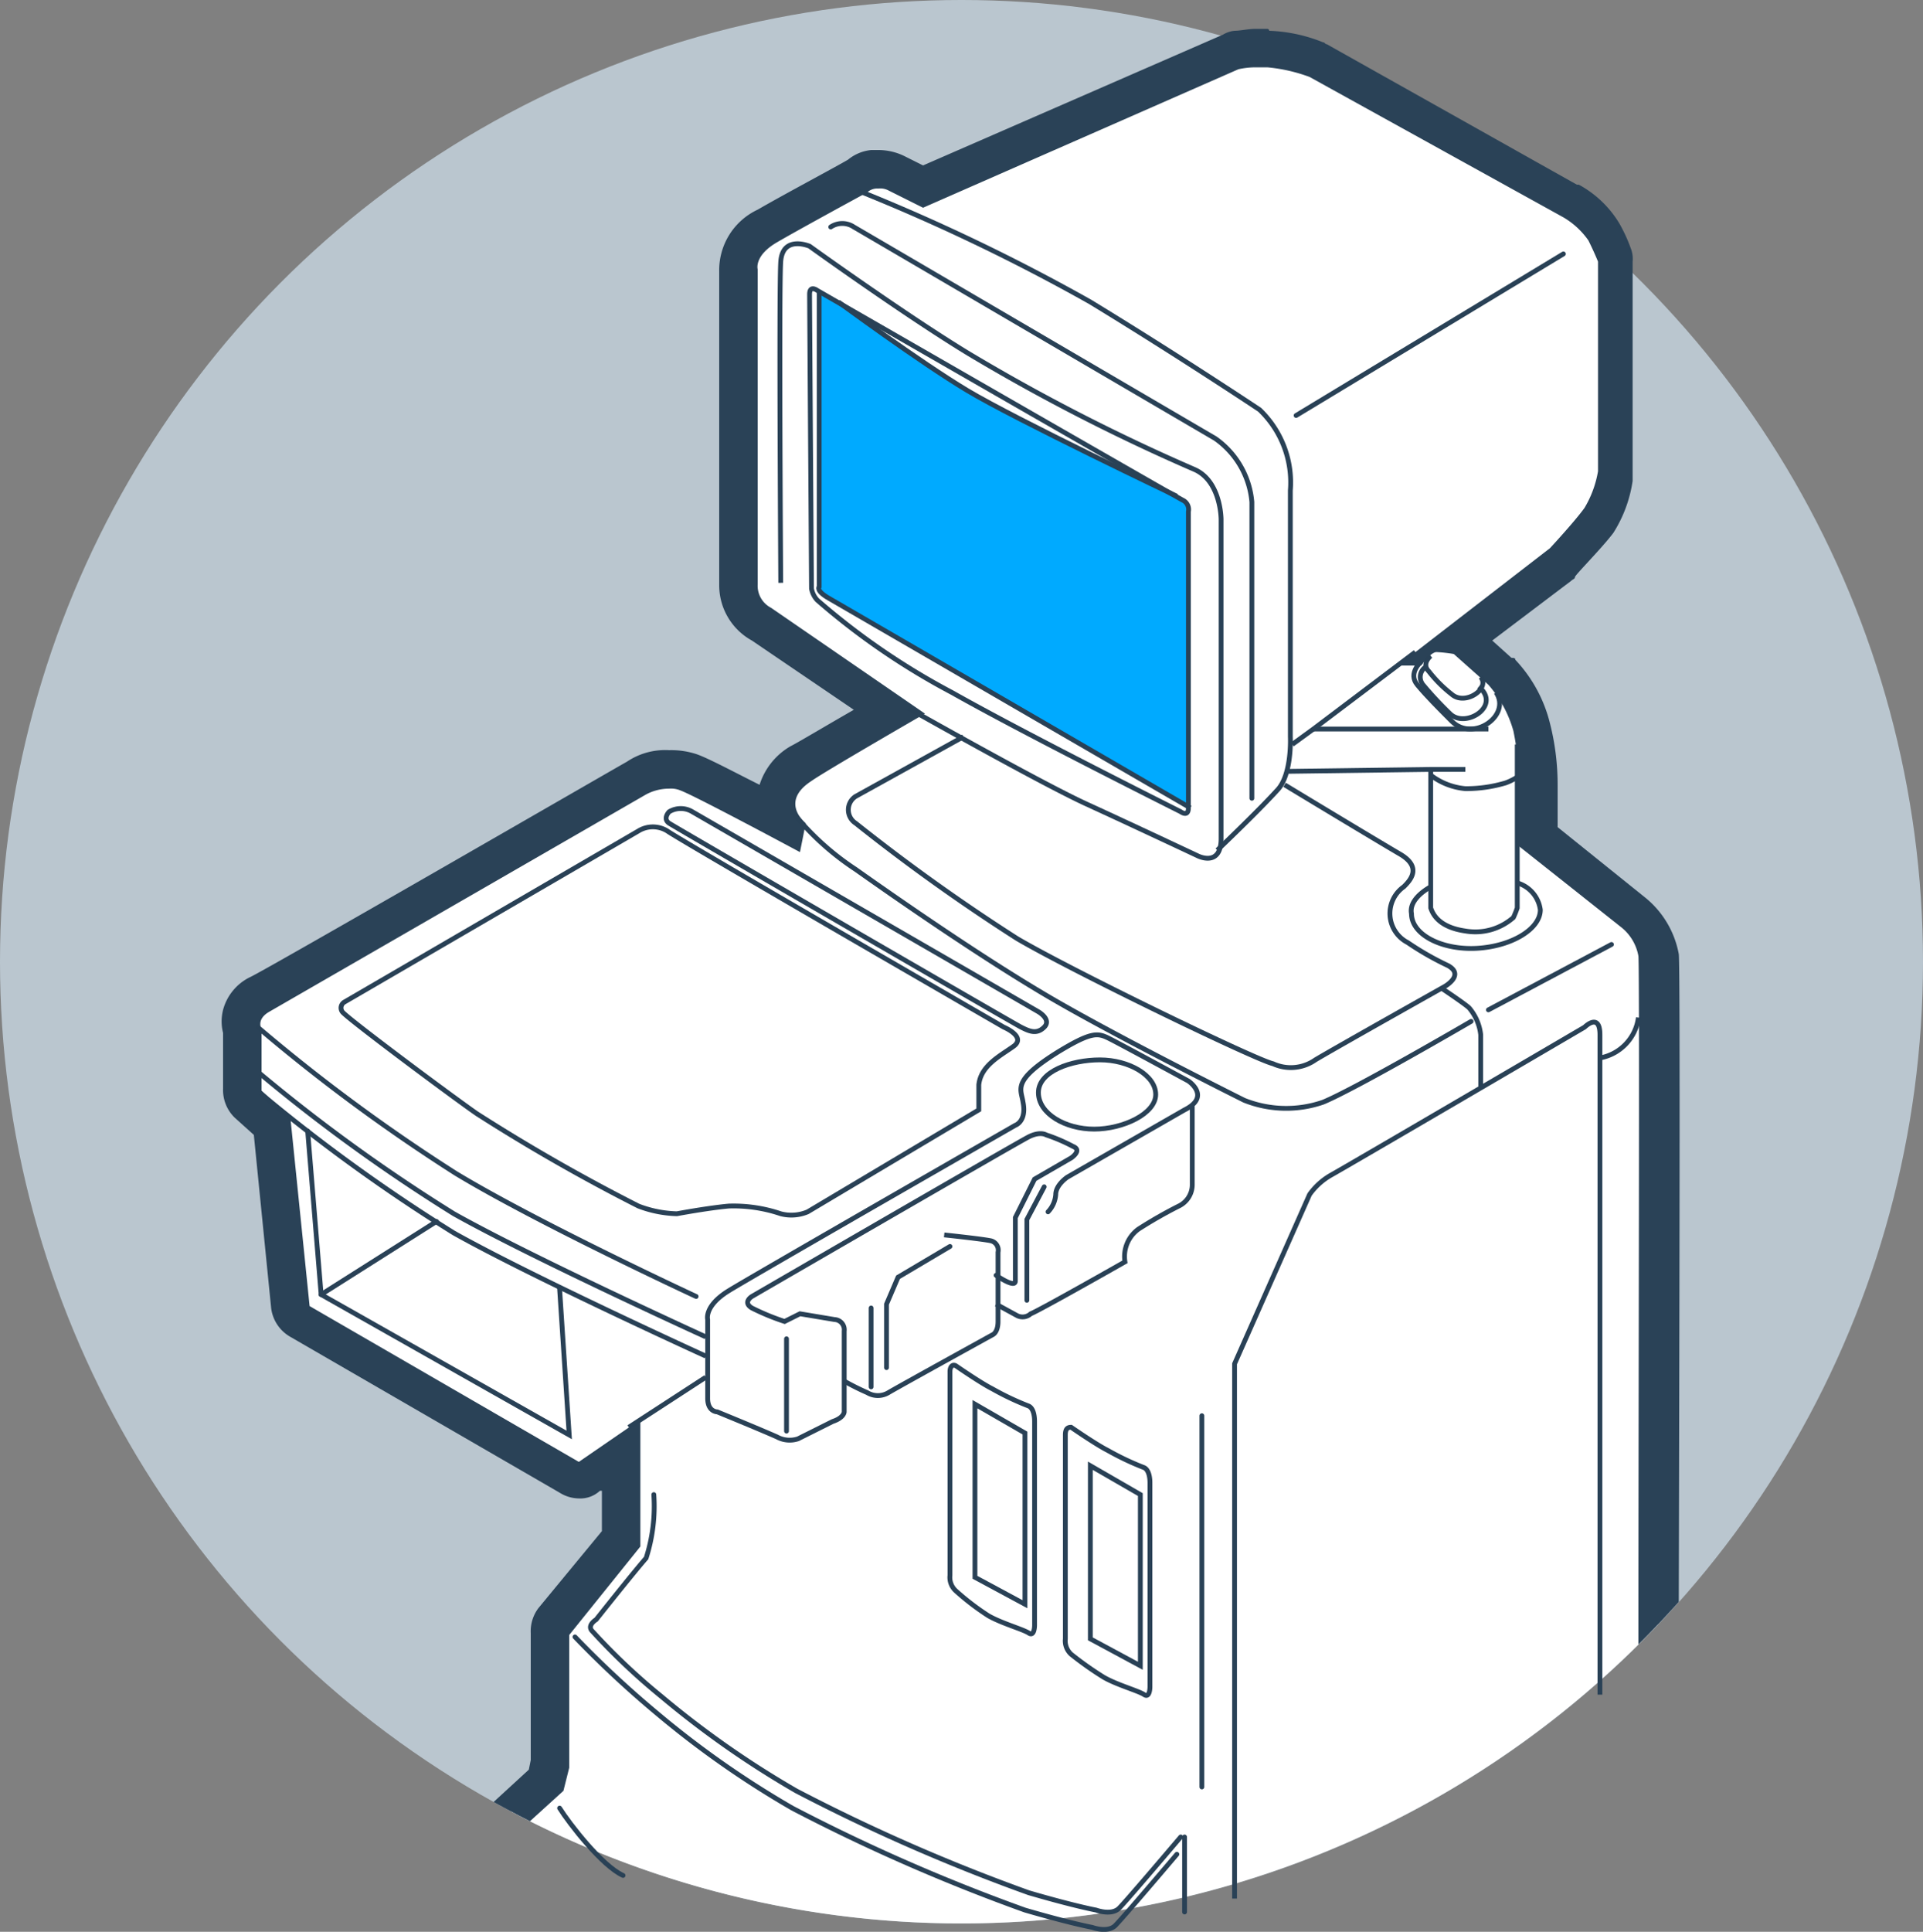 <svg id="Layer_1" data-name="Layer 1" xmlns="http://www.w3.org/2000/svg" viewBox="0 0 100 100.43">
  <rect x="0" y="0" width="100" height="100.43" fill="#808080" stroke="none"/>
  <defs>
    <style>
      .cls-1 {
        fill: #bac6cf;
      }

      .cls-2 {
        fill: #fff;
      }

      .cls-3 {
        fill: #2a4257;
      }

      .cls-4 {
        fill: #0af;
      }

      .cls-5, .cls-6 {
        fill: none;
        stroke: #294156;
        stroke-miterlimit: 10;
        stroke-width: 0.25px;
      }

      .cls-6 {
        stroke-linecap: round;
      }
    </style>
  </defs>
  <title>icon_ultrasound-equipment</title>
  <g id="icon">
    <circle class="cls-1" cx="50" cy="50" r="50"/>
    <g id="machine">
      <g>
        <path class="cls-2" d="M84.9,47.5,80,43.6V40.9a16.69,16.69,0,0,0-.3-3,6.37,6.37,0,0,0-1.5-2.8.1.1,0,0,0-.1-.1l-1.8-1.6a.1.1,0,0,0-.1-.1l5-3.9.1-.1c.1-.1,1.4-1.5,1.9-2.2a6.29,6.29,0,0,0,.9-2.3V13.7c0-.2-.1-.3-.1-.4a10.4,10.4,0,0,0-.5-1.2,4.75,4.75,0,0,0-1.7-1.6L68.6,3.2a.1.1,0,0,0-.1-.1,10.63,10.63,0,0,0-2.6-.6h-.6c-.4,0-.7.1-.9.1a.6.6,0,0,0-.4.1l-16,7-1.3-.6a2.92,2.92,0,0,0-.9-.2h-.3a1.56,1.56,0,0,0-.9.3c-.4.2-3.5,1.9-4.7,2.6a2.61,2.61,0,0,0-1.5,2.3V30.7a2.33,2.33,0,0,0,1.2,2.1l6.6,4.6c-1.6.9-4.1,2.4-4.6,2.7A2.35,2.35,0,0,0,40.3,42a2.92,2.92,0,0,0,.2.9c-1.6-.9-4-2.1-4.7-2.4a2.17,2.17,0,0,0-1-.2,4.29,4.29,0,0,0-1.7.4L13.5,52a1.77,1.77,0,0,0-.9,1.1,1.1,1.1,0,0,0,0,.8v3a1.08,1.08,0,0,0,.3.7l1.2,1.1,1,9.4a.89.89,0,0,0,.5.8l14,8.1a.9.9,0,0,0,.5.1,1.42,1.42,0,0,0,.6-.2l1.6-1.1v4.3l-3.5,4.3a1.42,1.42,0,0,0-.2.6v6.7l-.2.8-1.85,1.66a50,50,0,0,0,59.66-9.7c0-12.71.07-34,0-34.76A3.85,3.85,0,0,0,84.9,47.5Z"/>
        <path class="cls-3" d="M87.3,49.6a4.93,4.93,0,0,0-1.7-2.9L81,43V40.8a12.87,12.87,0,0,0-.4-3.2,7.39,7.39,0,0,0-1.8-3.3c0-.1-.1-.1-.2-.1l-1-.9,4.1-3.1c.1-.1.2-.1.2-.2s1.4-1.5,2-2.3a6.89,6.89,0,0,0,1-2.7V13.6a1.48,1.48,0,0,0-.1-.7,8.07,8.07,0,0,0-.6-1.3,5.54,5.54,0,0,0-2.1-2H82L69,2.3c-.1,0-.1-.1-.2-.1A8.19,8.19,0,0,0,66,1.6a.1.1,0,0,0-.1-.1h-.6c-.4,0-.8.1-1.1.1a1.42,1.42,0,0,0-.6.2L48,8.6l-1-.5a3.08,3.08,0,0,0-1.3-.3h-.4a2.25,2.25,0,0,0-1.2.5c-.5.3-3.5,1.9-4.7,2.6a3.47,3.47,0,0,0-2,3.2V30.4a3.28,3.28,0,0,0,1.7,2.9l5.3,3.6c-1.4.8-2.9,1.7-3.3,1.9a3.55,3.55,0,0,0-1.6,2c-1.4-.7-2.7-1.4-3.3-1.6a4.19,4.19,0,0,0-1.4-.2,3.56,3.56,0,0,0-2.2.6c-.2.1-18.9,10.9-19.6,11.2a2.66,2.66,0,0,0-1.4,1.7,2.44,2.44,0,0,0,0,1.2v2.9a2,2,0,0,0,.6,1.5l1,.9.9,9a2,2,0,0,0,1,1.5l14,8.1a1.93,1.93,0,0,0,1,.3,1.5,1.5,0,0,0,1.1-.4h.1v2.1l-3.3,4a2,2,0,0,0-.4,1.3v6.6l-.1.5-1.83,1.68c.62.34,1.25.68,1.89,1L29.3,93.1l.3-1.2V85l3.7-4.6V73.8L30.1,76l-14-8.1-1-9.8-1.5-1.4V53.5s-.3-.5.4-.9L33.6,41.3a2.54,2.54,0,0,1,1.2-.3,1.27,1.27,0,0,1,.6.1c.8.3,6.2,3.2,6.2,3.2l.3-1.5s-1.4-1.1.3-2.2c.7-.5,5.9-3.5,5.9-3.5l-8-5.5a1.29,1.29,0,0,1-.7-1.2V14s-.2-.7,1-1.4S45.1,10,45.1,10a.77.77,0,0,1,.5-.2h.1a.9.9,0,0,1,.5.1l1.8.9L64.4,3.6a4.13,4.13,0,0,1,.9-.1h.6a8.53,8.53,0,0,1,2.2.5l13.2,7.3a4.14,4.14,0,0,1,1.3,1.2c.3.6.5,1.1.5,1.1V24.5a5.5,5.5,0,0,1-.7,1.9c-.5.7-1.8,2.1-1.8,2.1l-7.9,6.1h1.2s.5-.7.8-.7a7.75,7.75,0,0,1,.9.1l1.8,1.6A6.2,6.2,0,0,1,78.7,38a14.52,14.52,0,0,1,.3,2.8V44l5.3,4.2a2.46,2.46,0,0,1,.9,1.5c.07.67,0,23.82,0,35.79.73-.72,1.42-1.46,2.1-2.21C87.33,69.24,87.38,50.33,87.3,49.6Z"/>
        <path class="cls-4" d="M42.5,15a93.29,93.29,0,0,0,19,10.9l.1.1.1.1.1.2.1.2V42.1L42.9,31c-.2,0-.3-.2-.3-.4v-.1h0L42.5,15"/>
        <path class="cls-5" d="M47.2,36.8s6.9,3.9,9.3,5,5.8,2.7,5.8,2.7,1.2.6,1.2-.9V27s0-2-1.4-2.6a101.48,101.48,0,0,1-11.7-6c-3.3-2-8.3-5.6-8.3-5.6s-1.4-.6-1.5.8,0,16.7,0,16.7"/>
        <path class="cls-5" d="M42.2,30.6a1.2,1.2,0,0,0,.3.6,36.92,36.92,0,0,0,7,4.8c3.9,2.2,11.9,6.2,11.9,6.2s.4.3.4-.2V26.6a.54.54,0,0,0-.3-.6c-.4-.2-19-10.9-19-10.9s-.4-.3-.4.2S42.2,30.6,42.2,30.6Z"/>
        <path class="cls-5" d="M61.2,25.8s-8.4-4-10.9-5.5-6.7-4.6-6.7-4.6"/>
        <path class="cls-5" d="M42.6,15.1V30.5s-.2.2.5.6L61.9,42"/>
        <path class="cls-6" d="M43.2,11.8a1.08,1.08,0,0,1,1.2,0l18.8,11a4.51,4.51,0,0,1,1.9,3.3V41.5"/>
        <path class="cls-5" d="M44.6,9.9a101.94,101.94,0,0,1,12.1,5.8c4.6,2.8,8.8,5.6,8.8,5.6a5.23,5.23,0,0,1,1.6,4.2V38.3s.1,2-.7,2.8c-1,1.1-3.1,3.1-3.1,3.1"/>
        <line class="cls-6" x1="67.4" y1="21.6" x2="81.3" y2="13.2"/>
        <polyline class="cls-5" points="67.2 38.7 68.3 37.9 73.6 33.9"/>
        <line class="cls-5" x1="77.4" y1="37.9" x2="68.3" y2="37.9"/>
        <polyline class="cls-5" points="67 40.1 74.4 40 76.2 40"/>
        <path class="cls-5" d="M73.9,34.4s-.7.6-.2,1.2,1.1,1.2,1.8,1.9c1.1,1.1,3.1-.3,2.3-1.5"/>
        <path class="cls-5" d="M74.1,34.7a.63.63,0,0,0-.1.9,19.2,19.2,0,0,0,1.4,1.5c.8.8,2.7-.4,1.5-1.4"/>
        <path class="cls-5" d="M74.4,34.1s-.5.4-.1.8a6.79,6.79,0,0,0,1.2,1.2c.7.6,2-.3,1.5-.9"/>
        <path class="cls-5" d="M74.4,40v7.2c.1.3.4,1,1.8,1.2a3,3,0,0,0,2.5-.7,4.71,4.71,0,0,0,.2-.5V38.7"/>
        <path class="cls-5" d="M74.4,40.3a3.48,3.48,0,0,0,1.8.7,7.18,7.18,0,0,0,2.1-.3,3,3,0,0,0,.6-.3"/>
        <path class="cls-5" d="M60.1,56.9c0,1-1.7,1.8-3.2,1.8S54,57.9,54,56.8s1.7-1.7,3.2-1.7S60.1,55.9,60.1,56.9Z"/>
        <path class="cls-5" d="M50.1,38.3l-5.6,3.1a.83.83,0,0,0,0,1.4,99.3,99.3,0,0,0,8.4,6c2.9,1.7,12.4,6.3,13.3,6.5a2.22,2.22,0,0,0,2.2-.2c1-.6,6.7-3.8,6.7-3.8s1.1-.6.2-1.1A15.17,15.17,0,0,1,73.2,49a1.7,1.7,0,0,1-.2-2.9c.3-.3,1-1-.2-1.7s-6-3.6-6-3.6"/>
        <path class="cls-5" d="M74.4,46.1c-.7.4-1.1.9-1,1.4,0,1.1,1.6,1.9,3.4,1.8s3.3-1,3.3-2a1.68,1.68,0,0,0-1.2-1.4"/>
        <path class="cls-6" d="M41.2,42.2a14.22,14.22,0,0,0,3.3,3c2.4,1.7,6.6,4.6,10,6.6s9.8,5.2,10.2,5.4a5.88,5.88,0,0,0,4.1.1c1.7-.7,7.7-4.2,7.7-4.2"/>
        <path class="cls-5" d="M75,51.4s1.2.8,1.4,1a2.59,2.59,0,0,1,.6,1.4v2.7"/>
        <line class="cls-6" x1="77.4" y1="52.5" x2="83.8" y2="49.1"/>
        <path class="cls-5" d="M64.2,98.7V70.9l3.9-8.8a3.47,3.47,0,0,1,1.1-1c.9-.5,13.2-7.7,13.2-7.7s.8-.8.8.4V88.1"/>
        <path class="cls-5" d="M83.2,55a2.45,2.45,0,0,0,2-2.1"/>
        <path class="cls-6" d="M13.4,53.4A92.54,92.54,0,0,0,23.7,61c4.3,2.6,12.5,6.4,12.5,6.4"/>
        <path class="cls-5" d="M13.5,55.8a88.8,88.8,0,0,0,10.1,7.3c4.1,2.3,13.1,6.4,13.1,6.4"/>
        <path class="cls-5" d="M13.5,56.8a88.8,88.8,0,0,0,10.1,7.3c4.1,2.3,13.1,6.4,13.1,6.4"/>
        <line class="cls-5" x1="32.7" y1="74.2" x2="36.7" y2="71.6"/>
        <path class="cls-6" d="M51.8,66.3s1,.7,1,.3V63.3l1-2,1.9-1.1s.6-.4.1-.6a9,9,0,0,0-1.4-.6s-.3-.2-.9.1-14.4,8.3-14.4,8.3-.5.3,0,.6a12.25,12.25,0,0,0,1.7.7l.8-.4,1.8.3a.53.53,0,0,1,.5.6v4.2s0,.3-.6.5l-1.8.9a1.38,1.38,0,0,1-1.1-.1c-.9-.4-3.1-1.3-3.1-1.3s-.5,0-.5-.7V68.6s-.2-.7,1.1-1.5,14.9-8.6,14.9-8.6.6-.2.4-1.2c-.1-.7-.6-1.1,1.8-2.6,1.8-1.1,2.1-1,2.7-.7s4.1,2.2,4.1,2.2,1.2.8-.2,1.5l-6.1,3.5s-.6.4-.6.9a1.45,1.45,0,0,1-.4.9"/>
        <path class="cls-5" d="M43.9,71.8a13,13,0,0,0,1.2.6,1.07,1.07,0,0,0,1.1,0c.5-.3,5.4-3,5.4-3s.3-.1.3-.7V65.1a.5.5,0,0,0-.4-.6c-.5-.1-2.4-.3-2.4-.3"/>
        <path class="cls-5" d="M51.8,67.8l1.1.6a.63.63,0,0,0,.7-.1c.5-.2,4.9-2.7,4.9-2.7a1.76,1.76,0,0,1,.7-1.7,23.29,23.29,0,0,1,2.1-1.2,1.23,1.23,0,0,0,.7-1.1V57.5"/>
        <polyline class="cls-6" points="53.4 67.6 53.4 63.4 54.3 61.7"/>
        <line class="cls-6" x1="40.9" y1="69.6" x2="40.9" y2="74.4"/>
        <line class="cls-6" x1="45.3" y1="72.1" x2="45.3" y2="68"/>
        <polyline class="cls-6" points="46.1 71.1 46.1 67.8 46.7 66.4 49.4 64.8"/>
        <path class="cls-6" d="M17.9,52.1l15.3-8.9a1.43,1.43,0,0,1,1.5,0c.7.5,17.5,10.2,17.5,10.2s1.2.5.5,1-1.7,1-1.8,2v1.3L42,63a2.18,2.18,0,0,1-1.4.1,7.66,7.66,0,0,0-2.7-.4c-1.1.1-2.7.4-2.7.4a6,6,0,0,1-2-.4,96.57,96.57,0,0,1-8.4-4.8c-1.3-.9-6.8-5-7-5.3A.35.35,0,0,1,17.9,52.1Z"/>
        <polyline class="cls-6" points="16 58.8 16.7 67.3 29.6 74.6 29.1 67"/>
        <line class="cls-6" x1="22.7" y1="63.5" x2="16.7" y2="67.3"/>
        <path class="cls-6" d="M36,42.2,54,52.6s.7.4.3.8-.8.2-1.2,0S35.1,43,34.8,42.8s-.1-.5,0-.6A1.17,1.17,0,0,1,36,42.2Z"/>
        <path class="cls-6" d="M34,77.7a8.81,8.81,0,0,1-.4,3.3c-.7.8-2.6,3.2-2.6,3.2s-.5.3-.2.6a33.14,33.14,0,0,0,3.6,3.4,48.79,48.79,0,0,0,7,4.9,96.84,96.84,0,0,0,12.1,5.3c2.4.7,3.5.9,3.5.9s.8.3,1.2-.1,3.2-3.7,3.2-3.7"/>
        <path class="cls-6" d="M29.9,85.1a52.45,52.45,0,0,0,4.3,4,48.79,48.79,0,0,0,7,4.9,96.84,96.84,0,0,0,12.1,5.3c2.4.7,3.5.9,3.5.9s.8.3,1.2-.1,3.2-3.7,3.2-3.7"/>
        <path class="cls-6" d="M29.1,94c.5.8,2.2,3,3.3,3.5"/>
        <line class="cls-6" x1="61.6" y1="95.5" x2="61.6" y2="99.4"/>
        <line class="cls-6" x1="62.5" y1="73.6" x2="62.5" y2="92.9"/>
        <path class="cls-6" d="M49.7,71s1.3.9,1.9,1.2a14.32,14.32,0,0,0,1.9.9c.2.1.3.4.3.8V84.5s0,.6-.3.4-1.4-.5-2.1-.9a13.11,13.11,0,0,1-1.7-1.3.94.94,0,0,1-.3-.8V71.3C49.4,71.1,49.5,70.9,49.7,71Z"/>
        <polygon class="cls-6" points="50.7 73 53.3 74.5 53.3 83.4 50.7 82 50.7 73"/>
        <path class="cls-6" d="M55.7,74.2s1.3.9,1.9,1.2a14.32,14.32,0,0,0,1.9.9c.2.1.3.4.3.8V87.7s0,.6-.3.4-1.4-.5-2.1-.9A17.22,17.22,0,0,1,55.7,86a.94.94,0,0,1-.3-.8V74.6C55.4,74.3,55.5,74.2,55.7,74.2Z"/>
        <polygon class="cls-6" points="56.7 76.2 59.3 77.7 59.3 86.6 56.7 85.2 56.7 76.2"/>
      </g>
    </g>
  </g>
</svg>
